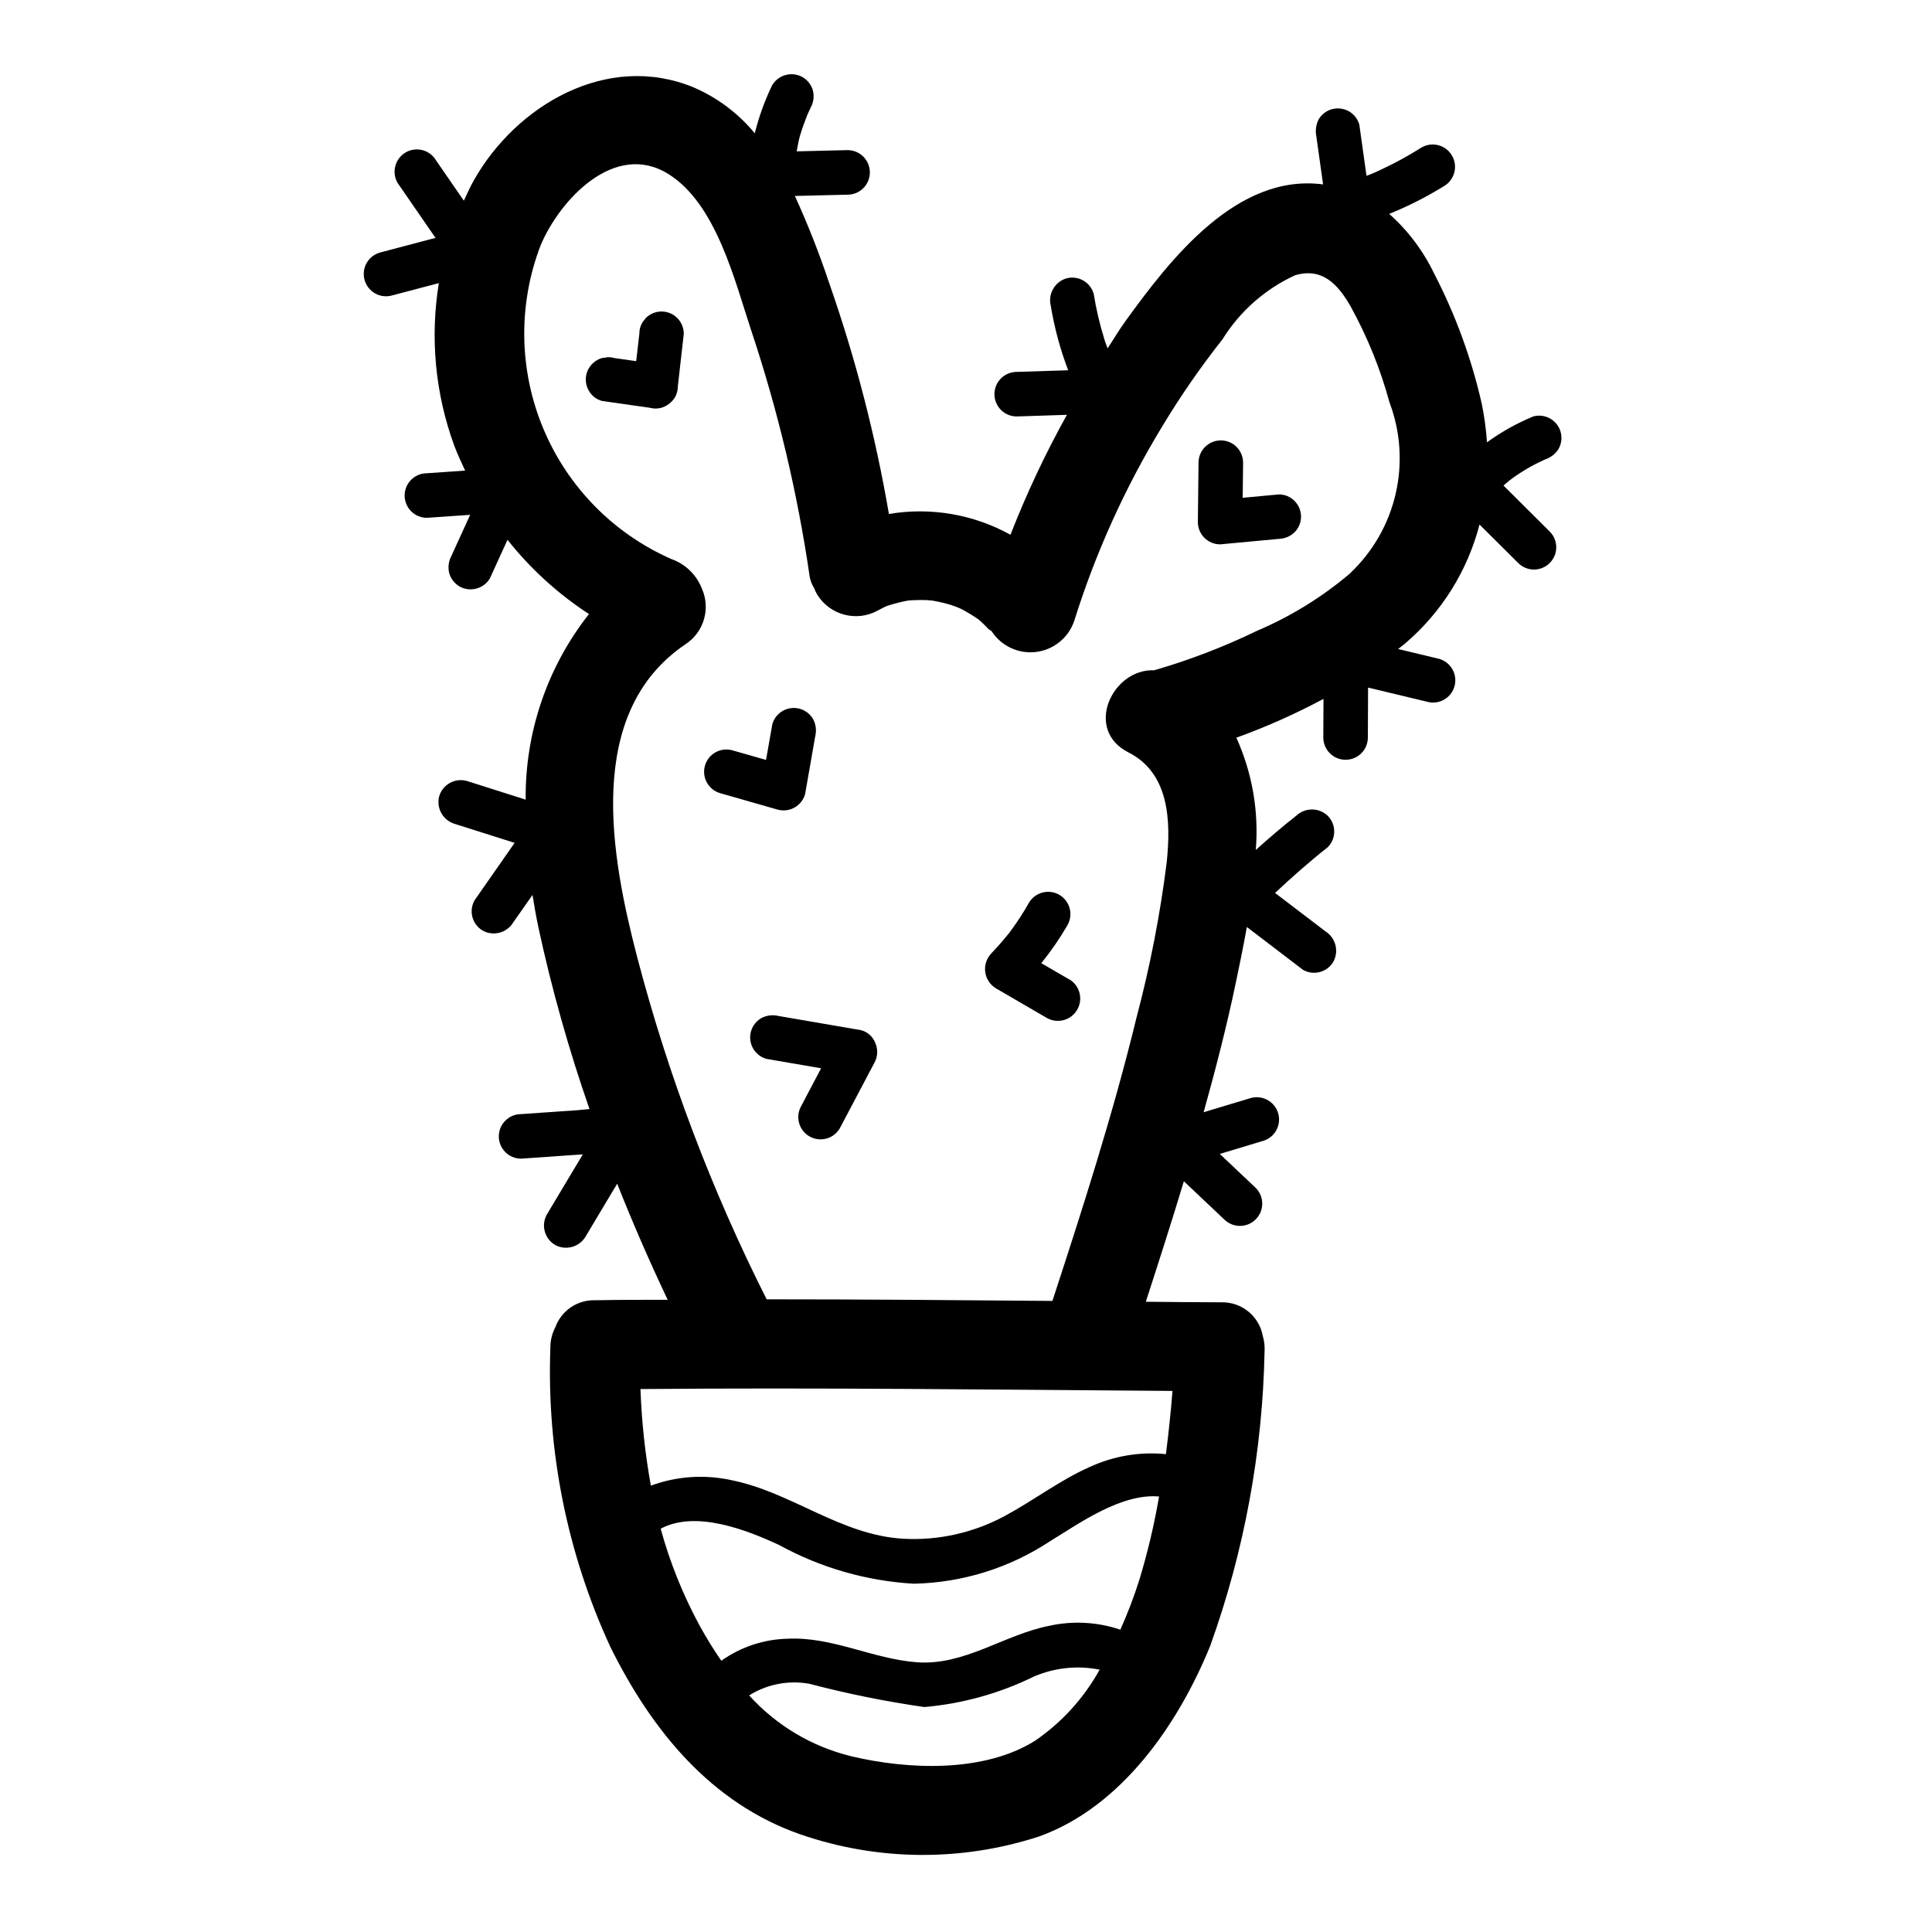 <?xml version="1.0" encoding="UTF-8"?>
<!-- Uploaded to: ICON Repo, www.svgrepo.com, Generator: ICON Repo Mixer Tools -->
<svg fill="#000000" width="800px" height="800px" version="1.1" viewBox="144 144 512 512" xmlns="http://www.w3.org/2000/svg">
 <g>
  <path d="m397.44 304.86c-0.59-0.203-0.875-0.285 0 0z"/>
  <path d="m357.69 175.2c0.113-0.164 0.184-0.363 0.195-0.566-0.023 0.203-0.09 0.395-0.195 0.566z"/>
  <path d="m557 263.02c1.203-2.07 1.035-4.668-0.43-6.566-1.461-1.898-3.93-2.727-6.238-2.09-4.348 1.793-8.465 4.094-12.266 6.856-0.23-3.438-0.695-6.859-1.387-10.234-2.719-11.969-6.949-23.547-12.594-34.449-2.883-6.023-6.938-11.414-11.926-15.852 5.031-2.039 9.883-4.496 14.5-7.352 2.824-1.648 3.781-5.273 2.137-8.098-1.645-2.828-5.269-3.785-8.098-2.137-3.406 2.164-6.957 4.106-10.617 5.809l-1.449 0.668c-0.109 0.047-0.332 0.148-0.52 0.25l0.25-0.125v0.004c-0.723 0.336-1.469 0.629-2.227 0.879-0.629-4.508-1.262-9.02-1.898-13.531-0.406-1.484-1.379-2.75-2.707-3.527-1.379-0.789-3.016-1.004-4.551-0.59-1.48 0.41-2.746 1.383-3.523 2.707-0.711 1.406-0.922 3.012-0.602 4.551 0.594 4.227 1.188 8.449 1.777 12.676-22.789-3-40.375 19.609-52.469 36.367-1.652 2.289-3.078 4.723-4.644 7.086-0.25-0.73-0.543-1.457-0.789-2.195h0.008c-1.254-4.004-2.219-8.094-2.891-12.234-0.871-3.137-4.117-4.977-7.258-4.117-3.086 0.938-4.894 4.125-4.125 7.258 0.965 5.836 2.512 11.562 4.613 17.09l-13.633 0.434c-3.262 0-5.906 2.644-5.906 5.902 0 3.262 2.644 5.906 5.906 5.906l13.305-0.434h-0.004c-5.699 10.246-10.695 20.863-14.957 31.785-9.805-5.43-21.164-7.375-32.219-5.508-3.551-20.762-8.832-41.191-15.781-61.07-2.629-7.894-5.68-15.641-9.133-23.207l13.965-0.34c3.262 0 5.902-2.644 5.902-5.902 0-3.262-2.641-5.906-5.902-5.906l-13.492 0.324c0.301-1.395 0.48-2.816 0.891-4.188 0.41-1.371 0.922-2.875 1.465-4.273l0.219-0.449c-0.062 0.078-0.078 0.047 0.117-0.41l0.062-0.125v-0.07c0.309-0.691 0.621-1.387 0.953-2.062v-0.004c0.766-1.387 0.977-3.012 0.598-4.551-0.422-1.477-1.395-2.738-2.715-3.523-2.82-1.605-6.406-0.664-8.078 2.117-1.977 4.082-3.523 8.359-4.613 12.758-4.371-5.301-9.945-9.48-16.262-12.191-22.828-9.398-46.988 4.723-58.254 24.766-0.961 1.707-1.754 3.512-2.582 5.289l-7.359-10.668c-1.645-2.812-5.262-3.762-8.078-2.117-2.816 1.648-3.762 5.262-2.117 8.078l6.414 9.297 3.352 4.863c0.094 0.133 0.172 0.27 0.27 0.395l-3.66 0.969-11.02 2.914c-3.144 0.867-4.988 4.121-4.117 7.266 0.871 3.141 4.121 4.984 7.266 4.117l12.422-3.273v-0.004c-2.371 14.496-0.953 29.355 4.109 43.141 0.844 2.242 1.852 4.394 2.859 6.551l-10.133 0.699c-3.262 0-5.902 2.644-5.902 5.902 0 3.262 2.641 5.906 5.902 5.906l11.461-0.789c-1.652 3.633-3.309 7.262-4.969 10.887h0.004c-0.754 1.391-0.965 3.008-0.59 4.543 0.418 1.48 1.387 2.742 2.707 3.535 2.82 1.605 6.406 0.664 8.074-2.117l4.668-10.234c6.09 7.684 13.383 14.328 21.594 19.68-11.035 14.004-16.953 31.355-16.773 49.184l-15.664-4.977-0.004 0.004c-3.141-0.836-6.371 1-7.266 4.125-0.789 3.133 1.031 6.336 4.125 7.266l15.879 5.031-10.586 15.176c-1.633 2.816-0.688 6.422 2.117 8.074 2.824 1.562 6.379 0.633 8.074-2.117l5.133-7.336c0.465 2.914 0.977 5.809 1.574 8.66 3.523 16.293 8.043 32.355 13.531 48.098-1.133 0.094-2.266 0.227-3.379 0.309l-14.754 1.023h0.004c-3.258 0-5.902 2.641-5.902 5.902 0 3.262 2.644 5.902 5.902 5.902l12.785-0.891 3.574-0.242-2.832 4.723-6.676 11.172c-1.609 2.82-0.668 6.41 2.117 8.078 2.824 1.578 6.391 0.641 8.074-2.117l7.707-12.887 0.715-1.195c4.129 10.406 8.59 20.66 13.383 30.758-6.43 0-12.863 0-19.293 0.125v-0.004c-4.684-0.113-8.914 2.785-10.5 7.195-0.883 1.703-1.328 3.594-1.301 5.512-0.98 27.262 4.465 54.375 15.895 79.145 10.91 22.043 26.582 41.438 50.461 49.734 20.461 7.043 42.664 7.215 63.234 0.496 21.773-7.871 36.785-29.652 45.258-50.43 9.035-25.098 13.91-51.504 14.43-78.176 0.07-1.328-0.082-2.66-0.457-3.934-0.945-5.328-5.652-9.156-11.062-8.992-6.652 0-13.305-0.102-19.957-0.148 3.457-10.613 6.856-21.254 10.086-31.93l10.684 10.102c2.309 2.305 6.047 2.305 8.352 0 2.309-2.309 2.309-6.047 0-8.355l-9.508-8.988 11.188-3.379h-0.004c1.555-0.375 2.891-1.367 3.703-2.746 0.809-1.379 1.027-3.031 0.602-4.57-0.426-1.543-1.461-2.848-2.863-3.613-1.406-0.77-3.059-0.934-4.59-0.461l-12.324 3.711c3.148-11.273 6.062-22.586 8.469-34.039 0.984-4.684 2.047-9.777 2.984-15.051l14.848 11.336h-0.004c2.816 1.633 6.426 0.688 8.078-2.121 1.539-2.828 0.613-6.367-2.117-8.074l-13.328-10.164c4.496-4.211 9.109-8.297 13.949-12.105 2.301-2.312 2.301-6.043 0-8.352-2.34-2.215-6-2.215-8.344 0-3.684 2.891-7.234 5.934-10.715 9.062v-0.004c0.84-10.191-0.934-20.426-5.148-29.742 7.934-2.867 15.652-6.305 23.09-10.285l-0.047 10.234v-0.004c0 3.262 2.644 5.906 5.902 5.906 3.262 0 5.906-2.644 5.906-5.906 0-4.41 0.02-8.816 0.055-13.227l15.641 3.754v0.004c3.144 0.871 6.398-0.973 7.266-4.117 0.871-3.144-0.973-6.394-4.117-7.266l-10.824-2.598c0.582-0.48 1.211-0.922 1.785-1.41h0.004c9.684-8.238 16.594-19.266 19.781-31.574l10.18 10.125c1.098 1.137 2.609 1.789 4.195 1.805 1.582 0.012 3.106-0.609 4.227-1.73 1.117-1.117 1.742-2.641 1.73-4.223-0.016-1.586-0.664-3.098-1.801-4.195l-12.18-12.113c0.504-0.441 1-0.875 1.512-1.289l0.332-0.25 0.961-0.699v-0.008c1.434-1.012 2.922-1.945 4.453-2.797 0.699-0.387 1.406-0.758 2.125-1.109 0.43-0.215 0.863-0.418 1.301-0.613 0.285-0.125 1.621-0.691 0.348-0.164 1.457-0.465 2.707-1.426 3.527-2.719zm-295.39-56.582c0.051-0.02 0.102-0.039 0.156-0.047zm0.172-0.047c0.062-0.031 0.133-0.051 0.203-0.055-0.066 0.012-0.137 0.031-0.203 0.055zm192.94 306.22c-0.441 5.606-1.023 11.188-1.746 16.75-6.93-0.688-13.918 0.496-20.238 3.426-7.918 3.519-14.801 8.84-22.395 12.926-8.23 4.461-17.527 6.566-26.875 6.074-16.773-0.922-29.805-12.469-45.918-15.586-7.023-1.496-14.328-0.973-21.066 1.512-1.523-8.457-2.445-17.012-2.754-25.598 46.996-0.418 94 0.156 141 0.496zm-135.64 36.512c9.32-4.977 22.828 0.332 31.434 4.344h0.004c10.973 6.016 23.145 9.512 35.637 10.234 12.824-0.262 25.312-4.144 36.023-11.203 7.754-4.723 18.895-12.777 28.984-11.91-1.27 7.406-2.996 14.723-5.172 21.914-1.434 4.555-3.133 9.023-5.086 13.383-6.086-2.062-12.621-2.414-18.895-1.016-11.957 2.363-22.387 10.57-34.992 9.652-11.676-0.852-22.441-6.832-34.344-6.242-6.289 0.156-12.391 2.191-17.516 5.84-2.047-2.961-3.941-6.023-5.676-9.18-4.453-8.176-7.941-16.84-10.398-25.82zm99.234 56.184c-13.656 8.559-33.754 7.691-48.805 4.102l0.004-0.004c-10.406-2.547-19.805-8.16-26.988-16.105 4.762-2.988 10.469-4.082 15.996-3.07 10.02 2.629 20.18 4.684 30.434 6.156 10.086-0.883 19.926-3.617 29.016-8.07 5.492-2.375 11.582-3.016 17.445-1.832-4.16 7.516-10.016 13.957-17.098 18.82zm83.445-309.33 0.004-0.004c-7.398 6.273-15.699 11.395-24.625 15.188-8.777 4.258-17.898 7.758-27.27 10.469-11.109-0.465-18.695 15.742-6.848 21.75 10.934 5.512 11.289 18.27 10.172 29.125-1.746 13.898-4.422 27.664-8.016 41.203-6.172 25.371-14.168 50.246-22.277 75.051-25.238-0.219-50.477-0.426-75.723-0.426v0.004c-14.602-28.941-26.105-59.344-34.32-90.703-6.871-26.41-14.168-64.715 12.801-82.898 4.859-3.172 6.711-9.395 4.367-14.707-1.418-3.68-4.375-6.555-8.09-7.871-15.348-6.742-27.508-19.133-33.965-34.598-6.461-15.465-6.719-32.824-0.73-48.477 5.062-12.098 19.68-27.883 33.938-18.934 12.668 7.926 17.562 28.34 21.945 41.562l0.004 0.004c7.055 21.188 12.227 42.961 15.441 65.062 0.18 1.094 0.582 2.144 1.184 3.078 0.207 0.578 0.473 1.137 0.785 1.668 3.375 5.523 10.512 7.391 16.164 4.234 0.676-0.379 1.379-0.707 2.07-1.062l0.715-0.25c1.676-0.539 3.387-0.965 5.117-1.285 0.164 0 0.324-0.039 0.465-0.047 0.922-0.062 1.852-0.102 2.769-0.102 0.922 0 1.852 0 2.769 0.109 0.172 0 0.348 0.016 0.52 0.047 1.629 0.285 3.238 0.664 4.82 1.133 0.883 0.277 1.73 0.645 2.613 0.922l-1.148-0.363c0.48 0.16 0.953 0.348 1.414 0.562 1.539 0.82 3.027 1.727 4.465 2.715l0.496 0.434c0.789 0.684 1.488 1.41 2.195 2.156 0.211 0.227 0.535 0.316 0.789 0.52 2.539 3.945 7.109 6.094 11.77 5.535 4.66-0.562 8.59-3.734 10.121-8.172 5.699-18.215 13.609-35.664 23.555-51.957 4.769-7.891 10.027-15.473 15.742-22.711 4.613-7.426 11.301-13.332 19.238-16.988 7.227-2.141 11.398 2.418 14.719 8.234h0.004c4.438 8.043 7.898 16.582 10.312 25.441 2.926 7.75 3.492 16.195 1.625 24.266-1.867 8.07-6.086 15.402-12.117 21.078z"/>
  <path d="m357.36 354.45 2.691-15.367v0.004c0.375-1.539 0.164-3.16-0.59-4.551-1.203-2.047-3.508-3.176-5.863-2.867-2.352 0.305-4.293 1.992-4.93 4.277-0.551 3.148-1.105 6.297-1.66 9.445l-8.934-2.551c-3.144-0.871-6.398 0.973-7.266 4.117-0.871 3.144 0.973 6.394 4.117 7.266l15.16 4.336c3.141 0.859 6.387-0.973 7.273-4.109z"/>
  <path d="m482.88 275.03-9.555 0.891c0.043-3.102 0.078-6.203 0.109-9.305v-0.004c0-3.258-2.644-5.902-5.906-5.902-3.258 0-5.902 2.644-5.902 5.902l-0.18 15.742v0.004c0.012 3.254 2.648 5.891 5.902 5.902l15.531-1.449v0.004c1.555-0.047 3.043-0.664 4.172-1.734 1.109-1.105 1.734-2.606 1.734-4.172s-0.625-3.066-1.734-4.172c-1.102-1.113-2.606-1.73-4.172-1.707z"/>
  <path d="m427.33 403.54-7.375-4.289h-0.004c2.562-3.156 4.875-6.508 6.914-10.027 1.645-2.816 0.695-6.434-2.117-8.078-2.816-1.645-6.434-0.695-8.078 2.117-1.461 2.59-3.078 5.086-4.848 7.473-0.176 0.277-0.379 0.543-0.602 0.785l-0.047 0.055c-0.457 0.566-0.922 1.125-1.387 1.676-0.984 1.164-2.008 2.281-3.055 3.387h0.004c-1.27 1.305-1.875 3.117-1.641 4.922 0.23 1.809 1.27 3.41 2.828 4.352l13.445 7.824c2.824 1.645 6.449 0.691 8.098-2.137 1.645-2.824 0.688-6.449-2.137-8.098z"/>
  <path d="m372.16 417-21.875-3.762-0.004-0.004c-1.535-0.371-3.156-0.164-4.547 0.59-2.055 1.199-3.188 3.508-2.883 5.867 0.309 2.356 2 4.297 4.289 4.926l14.461 2.488-5.242 9.949c-0.789 1.352-1.012 2.965-0.613 4.477 0.398 1.516 1.379 2.812 2.731 3.602 2.816 1.645 6.434 0.699 8.078-2.117l9.141-17.32c0.914-1.605 1.02-3.551 0.289-5.25-0.633-1.707-2.062-2.992-3.824-3.445z"/>
  <path d="m319.32 226.55c-1.562 0.004-3.062 0.621-4.172 1.723l-0.93 1.195 0.004 0.004c-0.527 0.902-0.801 1.934-0.789 2.981-0.277 2.418-0.559 4.84-0.836 7.258l-5.871-0.836v0.004c-0.762-0.246-1.578-0.285-2.359-0.102-0.785 0.031-1.543 0.27-2.199 0.699-1.352 0.789-2.336 2.082-2.734 3.598-0.398 1.516-0.176 3.129 0.617 4.481 0.754 1.348 2.031 2.324 3.527 2.707l12.594 1.793c1.031 0.285 2.121 0.285 3.148 0 1.457-0.465 2.703-1.422 3.527-2.707 0.523-0.906 0.793-1.938 0.789-2.984 0.523-4.641 1.051-9.277 1.574-13.91 0-1.566-0.621-3.066-1.727-4.176-1.109-1.109-2.613-1.73-4.18-1.727z"/>
 </g>
</svg>